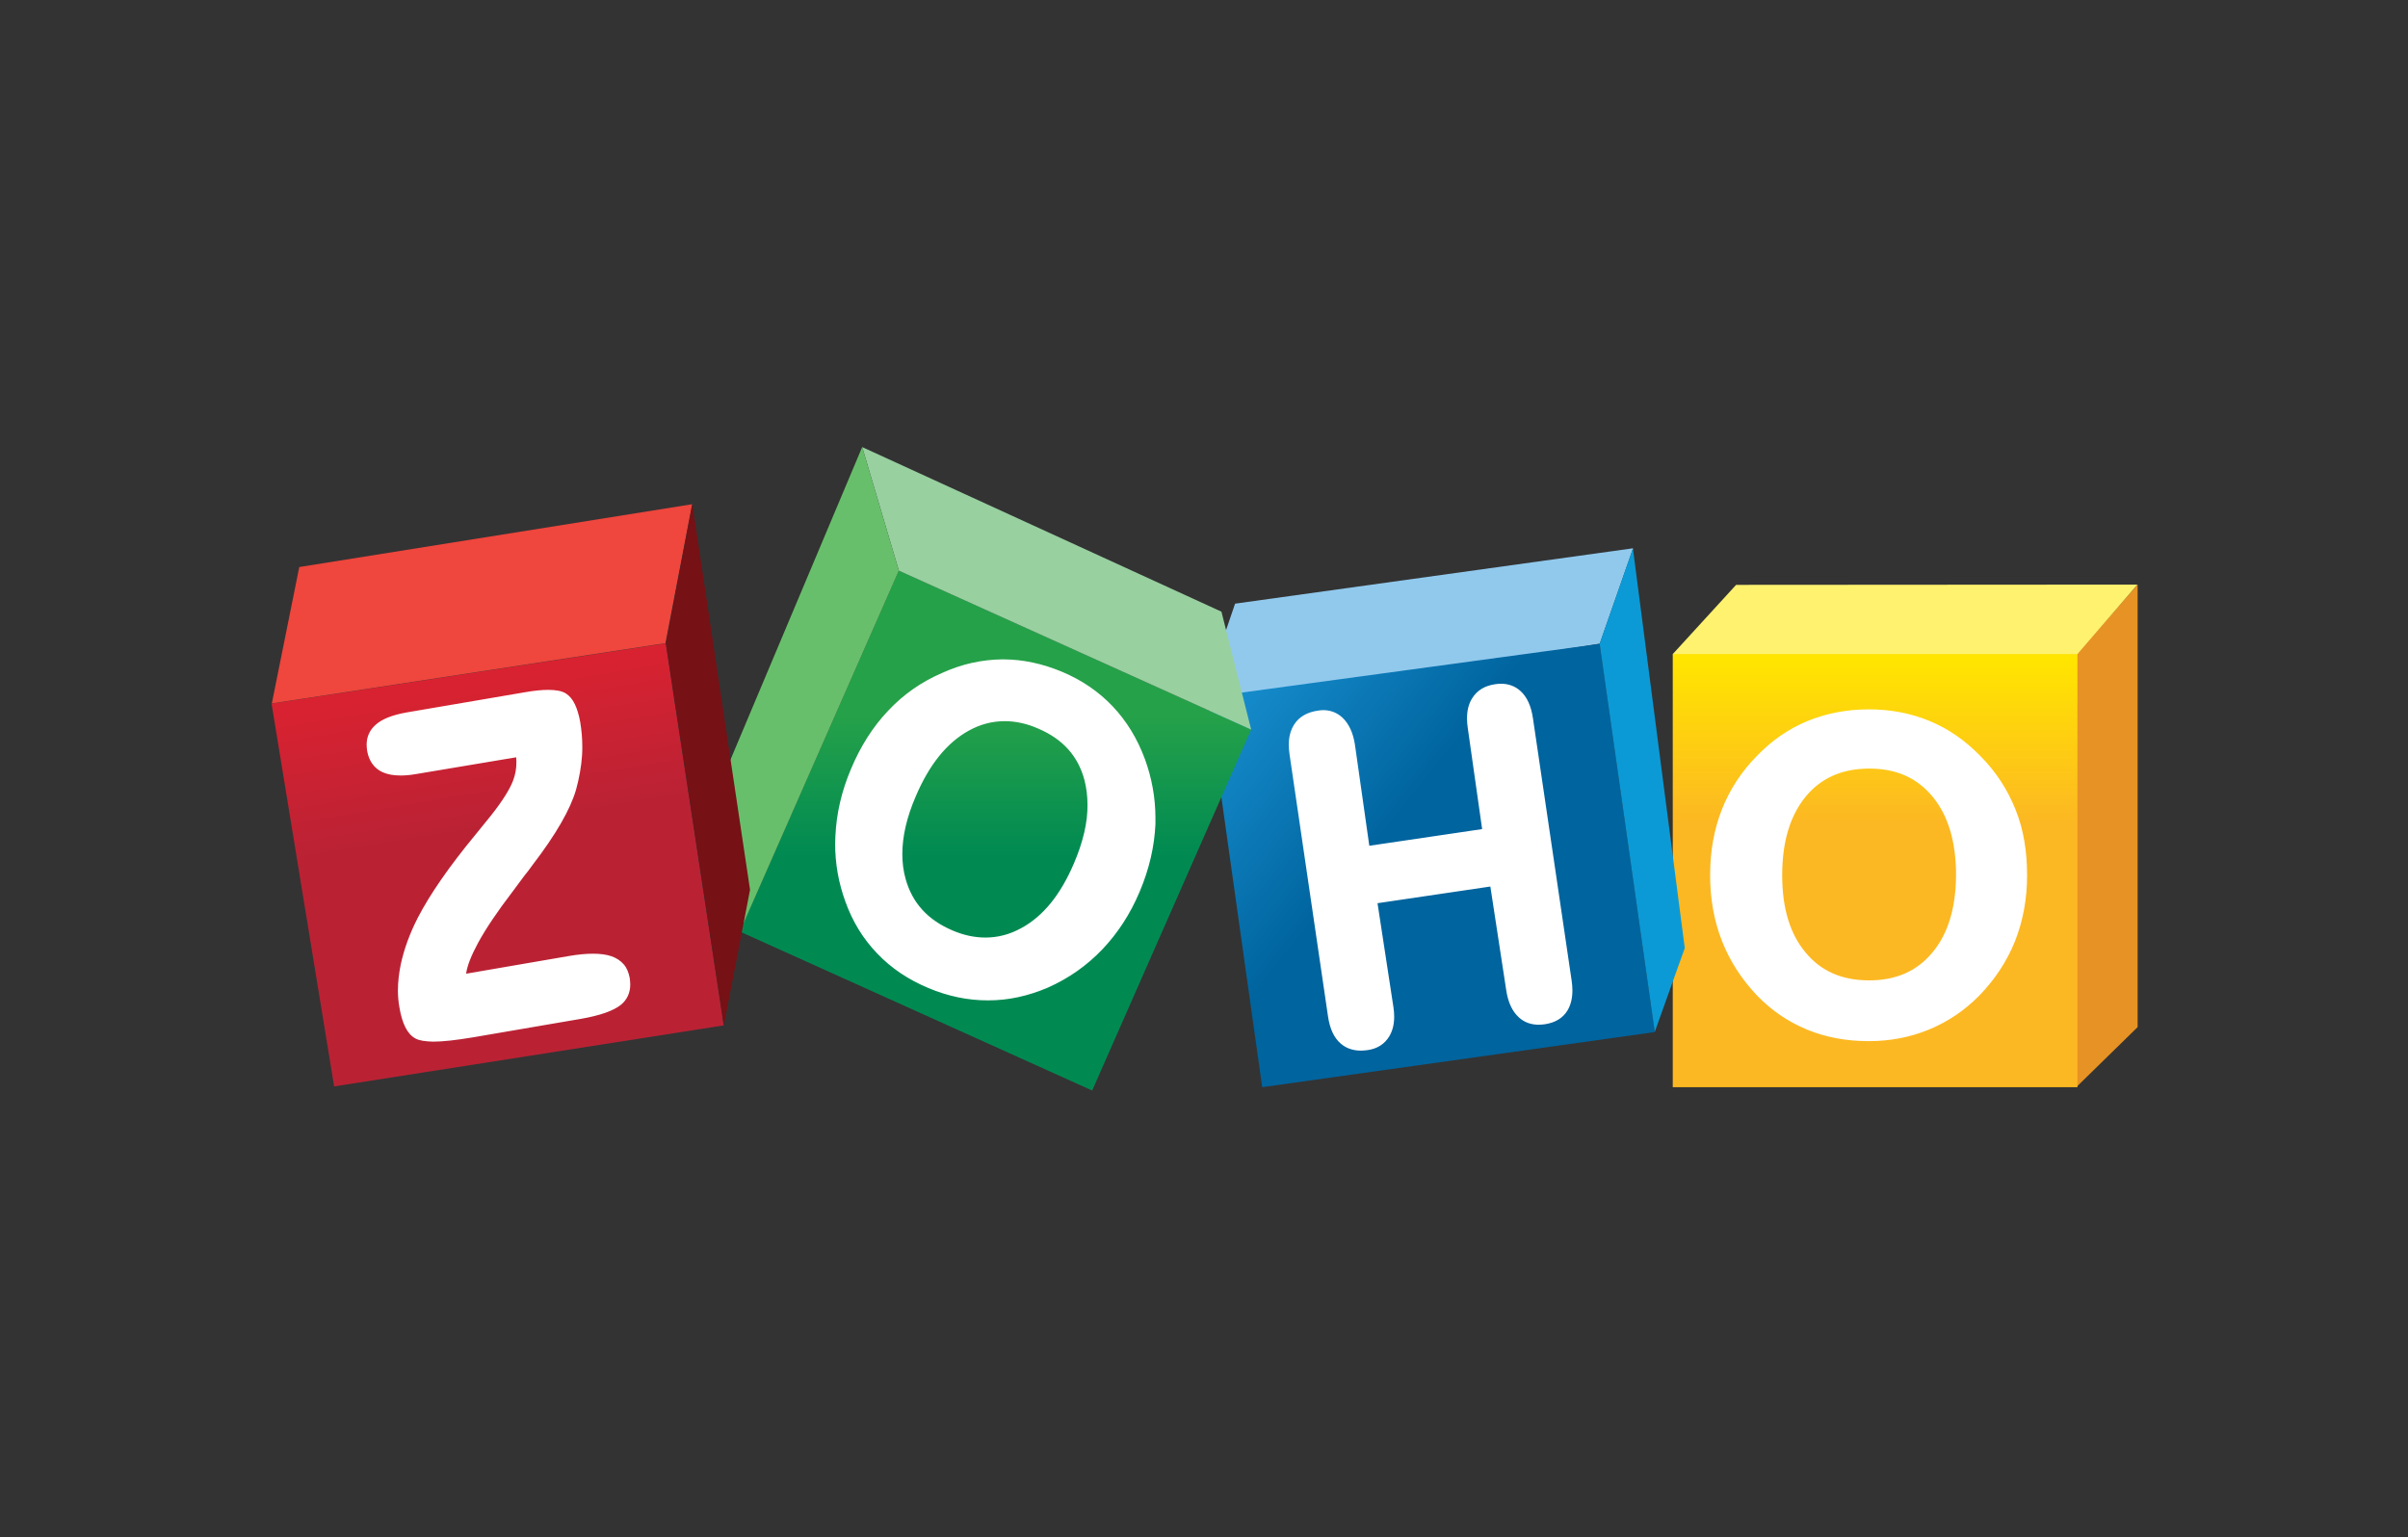 <?xml version="1.0" encoding="utf-8"?>
<!-- Generator: Adobe Illustrator 23.0.3, SVG Export Plug-In . SVG Version: 6.00 Build 0)  -->
<svg version="1.1" id="Layer_1" xmlns="http://www.w3.org/2000/svg" xmlns:xlink="http://www.w3.org/1999/xlink" x="0px" y="0px"
	 viewBox="0 0 368 235" style="enable-background:new 0 0 368 235;" xml:space="preserve">
<rect x="0" y="0" width="368" height="235" fill="#333333" stroke="none"/>
<style type="text/css">
	.st0{fill:#E79224;}
	.st1{fill:url(#SVGID_1_);}
	.st2{fill:#FEF26F;}
	.st3{fill:#91C9ED;}
	.st4{fill:url(#SVGID_2_);}
	.st5{fill:#0B9AD6;}
	.st6{clip-path:url(#SVGID_4_);}
	.st7{fill:url(#SVGID_5_);}
	.st8{fill:#98D0A0;}
	.st9{fill:#68BF6B;}
	.st10{fill:url(#SVGID_6_);}
	.st11{fill:#EF463D;}
	.st12{fill:#761116;}
	.st13{fill:#FFFFFF;}
</style>
<g transform="matrix(1.333 0 0 -1.333 0 100.08)">
	<g transform="matrix(.294 0 0 .294 0 .042)">
		<g transform="translate(740.38 200.84)">
			<path class="st0" d="M93.2-173.6v-172.6l-23.8-23.3v168.8L93.2-173.6"/>
		</g>
		
			<linearGradient id="SVGID_1_" gradientUnits="userSpaceOnUse" x1="5.242" y1="-346.03" x2="6.225" y2="-346.03" gradientTransform="matrix(-2.741878e-06 -64.356 -64.356 2.741878e-06 -21537.846 335.221)">
			<stop  offset="0" style="stop-color:#FFE500"/>
			<stop  offset="1" style="stop-color:#FCB822"/>
		</linearGradient>
		<path class="st1" d="M810.1,0.2H652.3v-169h157.8V0.2z"/>
		<g transform="translate(581.1 200.72)">
			<path class="st2" d="M95.9-173.6l-24.7-27H229l23.4,27.1L95.9-173.6"/>
		</g>
		<g transform="translate(382.23 193.19)">
			<path class="st3" d="M99.4-173.4l155.2,21.6l-13-37.2l-147-23.3l0.6,26.6L99.4-173.4"/>
		</g>
		
			<linearGradient id="SVGID_2_" gradientUnits="userSpaceOnUse" x1="4.823" y1="-343.679" x2="5.806" y2="-343.679" gradientTransform="matrix(63.094 -50.67 -50.67 -63.094 -17239.037 -21459.113)">
			<stop  offset="0" style="stop-color:#168CCC"/>
			<stop  offset="1" style="stop-color:#00649E"/>
		</linearGradient>
		<path class="st4" d="M623.8,4.1l21.5-151.4l-153.1-21.5L471.6-22.4l8.9,7L623.8,4.1"/>
		<g transform="translate(540.18 215.15)">
			<path class="st5" d="M96.6-173.8l0.1-0.9l20.1-155l-11.7-32.7L83.6-211"/>
		</g>
		<g>
			<defs>
				<polyline id="SVGID_3_" points="350.5,32.7 487.9,-29.3 425.9,-170.1 288.5,-108.1 350.5,32.7 				"/>
			</defs>
			<clipPath id="SVGID_4_">
				<use xlink:href="#SVGID_3_"  style="overflow:visible;"/>
			</clipPath>
			<g class="st6">
				
					<linearGradient id="SVGID_5_" gradientUnits="userSpaceOnUse" x1="5.615" y1="-347.787" x2="6.598" y2="-347.787" gradientTransform="matrix(-2.350181e-06 -56.381 -56.381 2.350181e-06 -19138.773 292.961)">
					<stop  offset="0" style="stop-color:#25A149"/>
					<stop  offset="1" style="stop-color:#008A52"/>
				</linearGradient>
				<path class="st7" d="M106,80.9h727.6V-170H106V80.9z"/>
			</g>
		</g>
		<g transform="translate(234.31 255.36)">
			<path class="st8" d="M101.9-174.5l14.3-48.2l137.4-62l-11.6,46L101.9-174.5"/>
		</g>
		<g transform="translate(234.31 255.36)">
			<path class="st9" d="M101.9-174.5L46.6-305.8l7.6-57.7l62,140.8L101.9-174.5"/>
		</g>
		
			<linearGradient id="SVGID_6_" gradientUnits="userSpaceOnUse" x1="5.709" y1="-345.815" x2="6.692" y2="-345.815" gradientTransform="matrix(9.696 -58.535 -58.535 -9.696 -20114.703 -3028.658)">
			<stop  offset="0" style="stop-color:#D92231"/>
			<stop  offset="1" style="stop-color:#BA2234"/>
		</linearGradient>
		<path class="st10" d="M259.6,4.3l22.6-149l-151.9-23.8L105.9-19.2L259.6,4.3"/>
		<g transform="translate(0 153.57)">
			<path class="st11" d="M106-172.7l10.7,53.2L269.9-95l-10.4-54.2L106-172.7"/>
		</g>
		<g transform="translate(166.88 232.7)">
			<path class="st12" d="M103.1-174.1l22.5-150.4l-10.2-52.8l-22.6,149L103.1-174.1"/>
		</g>
		<g transform="translate(500.47 147.76)">
			<path class="st13" d="M97.3-172.6c-0.7,4.7-2.3,8.3-4.9,10.6c-2.1,1.9-4.7,2.8-7.6,2.8c-0.8,0-1.5-0.1-2.3-0.2
				c-4-0.6-7-2.4-8.9-5.5c-1.4-2.2-2-4.8-2-7.9c0-1.2,0.1-2.4,0.3-3.7l5.6-39.4l-44-6.5l-5.6,39.4c-0.7,4.6-2.3,8.1-4.8,10.5
				c-2.1,2-4.7,3-7.6,3c-0.7,0-1.4-0.1-2.1-0.2c-4.1-0.6-7.3-2.4-9.2-5.4c-1.4-2.2-2.1-4.8-2.1-7.9c0-1.2,0.1-2.4,0.3-3.8L17.4-289
				c0.7-4.7,2.3-8.3,5-10.6c2.1-1.8,4.8-2.7,7.8-2.7c0.8,0,1.7,0.1,2.6,0.2c3.8,0.5,6.7,2.4,8.5,5.4c1.3,2.2,1.9,4.7,1.9,7.7
				c0,1.2-0.1,2.4-0.3,3.7l-6.2,40.5l44,6.5l6.2-40.5c0.7-4.6,2.3-8.2,5-10.6c2.1-1.9,4.7-2.8,7.7-2.8c0.8,0,1.5,0.1,2.4,0.2
				c4,0.6,7,2.4,8.8,5.4c1.3,2.2,1.9,4.8,1.9,7.8c0,1.2-0.1,2.4-0.3,3.8L97.3-172.6z M-81.7-229.3c-5.2-12.2-12-20.6-20.5-25.2
				c-4.5-2.5-9.2-3.7-14-3.7c-4.2,0-8.5,0.9-12.9,2.8c-9.6,4.1-15.6,10.7-18.2,20c-0.9,3.1-1.3,6.4-1.3,9.8c0,6.8,1.7,14.3,5.2,22.4
				c5.3,12.5,12.2,21,20.7,25.7c4.5,2.5,9.2,3.7,14,3.7c4.2,0,8.6-0.9,13.1-2.9c9.6-4.1,15.5-10.7,18-20c0.8-3.1,1.2-6.3,1.2-9.6
				C-76.3-213.2-78.1-220.9-81.7-229.3z M-66.6-168c-5.4,5.7-12,10.2-19.6,13.4c-7.6,3.2-15.4,4.9-23.1,4.9l-0.4,0
				c-7.9-0.1-15.7-1.8-23.4-5.3v0c-8.1-3.5-15.1-8.4-21-14.7c-6-6.3-10.8-13.9-14.5-22.7c-3.7-8.7-5.7-17.4-6.1-26.2
				c0-1-0.1-2-0.1-3c0-7.7,1.3-15.2,4-22.6c2.8-7.8,6.9-14.5,12.4-20.2c5.4-5.7,12.1-10.2,20-13.5v0c7.6-3.2,15.3-4.8,23.1-4.8h0.2
				c7.9,0,15.6,1.7,23.3,5l0,0l0,0c8.1,3.6,15.2,8.6,21.2,14.9c6,6.3,10.9,13.8,14.6,22.6c3.7,8.8,5.7,17.5,6.1,26.2
				c0,0.8,0,1.7,0,2.5c0,7.8-1.4,15.5-4.1,22.9C-57-180.5-61.2-173.7-66.6-168z M-257.2-268.7c-1.2,1.4-2.8,2.5-4.8,3.2
				c-2,0.7-4.5,1-7.3,1c-2.7,0-5.8-0.3-9.3-0.9l-40.1-6.9c0.4,3.1,2,7.1,4.7,12.1c3,5.5,7.5,12.2,13.4,19.9l0,0
				c2,2.7,3.6,4.8,4.6,6.2c0.8,0.9,1.8,2.3,3.2,4.2c9.2,12,14.8,21.8,17,29.5c1.2,4.4,2,8.8,2.3,13.2c0.1,1.2,0.1,2.4,0.1,3.6
				c0,3.2-0.3,6.3-0.8,9.4c-0.5,2.8-1.2,5.1-2.1,7c-0.9,1.9-2.1,3.3-3.5,4.2c-1.6,1-3.9,1.4-6.9,1.4c-2.5,0-5.5-0.3-8.9-0.9
				l-46.3-7.9c-5.6-1-9.8-2.6-12.4-5.1c-2.1-2-3.2-4.5-3.2-7.5c0-0.8,0.1-1.6,0.2-2.4c0.7-3.9,2.7-6.8,6-8.3c2-0.9,4.3-1.3,7.1-1.3
				c1.9,0,3.9,0.2,6.2,0.6l38.8,6.5c0.1-0.7,0.1-1.4,0.1-2c0-2.4-0.4-4.8-1.3-7.1c-1.2-3.2-4-7.8-8.6-13.6c-1.3-1.6-3.3-4.1-6-7.4
				c-10.5-12.7-17.9-23.5-22.5-32.4c0,0,0,0,0,0c0,0,0,0,0,0c-3.2-6.2-5.4-12.3-6.7-18.3c-0.7-3.5-1.1-6.9-1.1-10.1
				c0-2.3,0.2-4.5,0.6-6.7c0.5-3.1,1.3-5.7,2.3-7.7c1-2,2.3-3.5,4-4.4c1.5-0.8,3.7-1.1,6.8-1.2c3.9,0,9.1,0.6,15.7,1.7l42,7.2
				c7.4,1.3,12.6,3.1,15.6,5.5c2.4,2,3.6,4.7,3.6,7.9c0,0.8-0.1,1.6-0.2,2.5C-255.3-271.9-256-270.1-257.2-268.7L-257.2-268.7z
				 M-292.9-229.8L-292.9-229.8C-292.9-229.8-292.9-229.8-292.9-229.8L-292.9-229.8L-292.9-229.8z M253.1-264
				c-6-7.3-14.2-10.9-24.7-10.9c-10.6,0-18.8,3.6-24.8,10.9c-6.1,7.3-9.1,17.3-9.1,30.1c0,13.1,3.1,23.2,9.1,30.6
				c6,7.3,14.2,11,24.9,11c10.5,0,18.6-3.6,24.7-11c6-7.3,9.1-17.5,9.1-30.6C262.2-246.7,259.2-256.7,253.1-264z M285.5-208.3
				c-3.1,7.8-7.7,14.9-13.9,21.1c-5.9,6-12.4,10.5-19.7,13.5c-7.3,3-15.1,4.5-23.6,4.5c-8.5,0-16.4-1.5-23.8-4.5
				c-7.3-3-13.9-7.5-19.7-13.5c-6.1-6.1-10.7-13.2-13.8-21c-3.1-7.9-4.6-16.4-4.6-25.7c0-9.1,1.5-17.7,4.6-25.6
				c3.1-7.9,7.7-15,13.7-21.3c5.7-5.9,12.2-10.3,19.5-13.3c7.3-3,15.3-4.5,24-4.5c8.4,0,16.2,1.5,23.5,4.5c7.3,3,13.9,7.4,19.7,13.3
				c6.1,6.3,10.7,13.3,13.9,21.2c3.1,7.9,4.7,16.4,4.7,25.6S288.7-216.2,285.5-208.3"/>
		</g>
	</g>
</g>
</svg>
